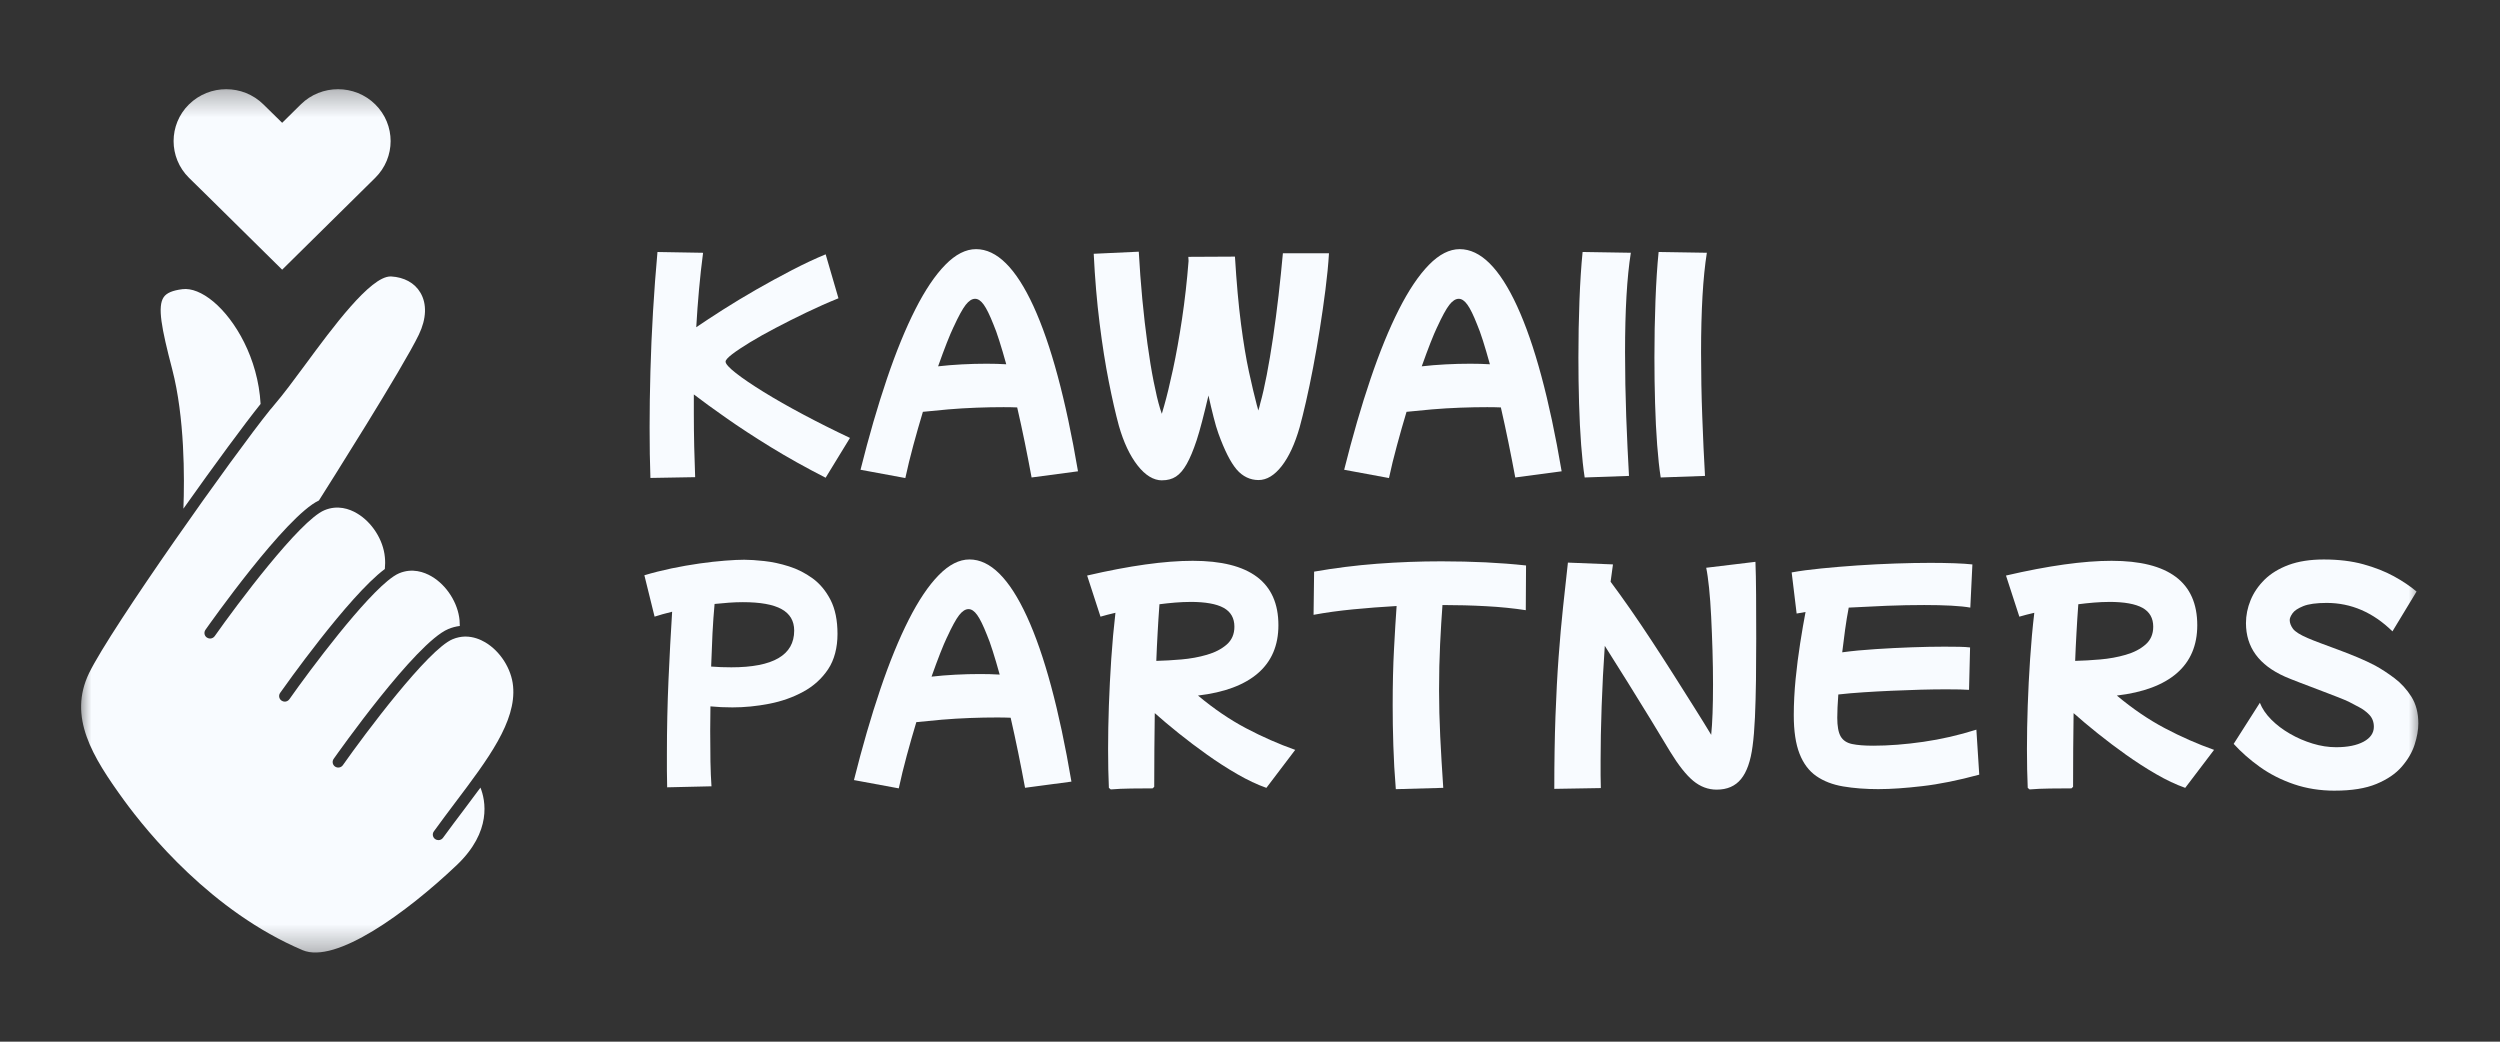 <svg width="96" height="40" viewBox="0 0 96 40" fill="none" xmlns="http://www.w3.org/2000/svg">
<rect x="0" y="0" width="96" height="40" fill="#333333" stroke="none"/>
<g clip-path="url(#clip0_13171_4604)">
<mask id="mask0_13171_4604" style="mask-type:luminance" maskUnits="userSpaceOnUse" x="3" y="3" width="90" height="34">
<path d="M93 3.307H3V36.694H93V3.307Z" fill="white"/>
</mask>
<g mask="url(#mask0_13171_4604)">
<path d="M24.976 18.356C24.955 17.781 24.945 17.131 24.945 16.41C24.945 15.735 24.955 15.019 24.976 14.264C24.996 13.51 25.03 12.742 25.076 11.96C25.122 11.179 25.18 10.418 25.247 9.677L26.998 9.707C26.937 10.17 26.885 10.642 26.842 11.121C26.799 11.601 26.763 12.083 26.736 12.566C27.018 12.374 27.358 12.15 27.757 11.895C28.156 11.641 28.583 11.383 29.039 11.121C29.495 10.86 29.953 10.61 30.412 10.372C30.871 10.134 31.302 9.932 31.705 9.766L32.197 11.454C31.788 11.619 31.378 11.802 30.965 12C30.552 12.198 30.16 12.395 29.788 12.591C29.415 12.786 29.085 12.971 28.797 13.147C28.509 13.323 28.281 13.474 28.113 13.603C27.946 13.732 27.862 13.827 27.862 13.886C27.862 13.972 27.992 14.117 28.254 14.323C28.515 14.529 28.871 14.77 29.32 15.048C29.769 15.326 30.281 15.617 30.854 15.922C31.427 16.227 32.023 16.525 32.639 16.816L31.704 18.345C30.939 17.954 30.237 17.562 29.596 17.168C28.956 16.774 28.386 16.401 27.886 16.05C27.385 15.699 26.972 15.398 26.643 15.146V15.881C26.643 16.324 26.649 16.753 26.658 17.166C26.668 17.58 26.68 17.966 26.694 18.323L24.973 18.353L24.976 18.356Z" fill="#F8FBFF"/>
<path d="M34.765 18.357L33.044 18.039C33.366 16.754 33.703 15.593 34.055 14.554C34.407 13.514 34.771 12.624 35.147 11.882C35.523 11.141 35.906 10.57 36.3 10.169C36.692 9.768 37.086 9.567 37.481 9.567C38.279 9.567 39.014 10.298 39.685 11.757C40.355 13.217 40.926 15.331 41.395 18.098L39.613 18.335C39.532 17.898 39.446 17.451 39.352 16.99C39.258 16.529 39.161 16.082 39.06 15.645C38.9 15.638 38.724 15.635 38.538 15.635C38.209 15.635 37.861 15.641 37.496 15.655C37.131 15.669 36.772 15.69 36.419 15.72C36.067 15.75 35.74 15.782 35.439 15.814C35.311 16.237 35.189 16.667 35.071 17.1C34.954 17.534 34.851 17.952 34.765 18.356V18.357ZM36.616 12.557C36.468 12.868 36.27 13.371 36.023 14.067C36.312 14.034 36.616 14.009 36.939 13.992C37.262 13.975 37.576 13.967 37.885 13.967C38.147 13.967 38.398 13.974 38.64 13.988C38.546 13.65 38.458 13.349 38.373 13.084C38.289 12.818 38.214 12.61 38.148 12.458C38.007 12.101 37.883 11.847 37.775 11.698C37.668 11.548 37.557 11.474 37.443 11.474C37.322 11.474 37.203 11.552 37.082 11.707C36.961 11.863 36.806 12.145 36.618 12.556L36.616 12.557Z" fill="#F8FBFF"/>
<path d="M44.625 18.446C44.297 18.446 43.982 18.255 43.684 17.875C43.386 17.494 43.146 16.985 42.965 16.35C42.837 15.88 42.708 15.313 42.577 14.651C42.446 13.989 42.328 13.245 42.225 12.417C42.121 11.589 42.045 10.699 41.999 9.745L43.729 9.665C43.763 10.281 43.808 10.89 43.865 11.492C43.923 12.095 43.988 12.664 44.062 13.2C44.136 13.737 44.214 14.219 44.299 14.645C44.383 15.073 44.465 15.418 44.545 15.682C44.566 15.742 44.581 15.788 44.59 15.821C44.6 15.854 44.609 15.877 44.615 15.89C44.622 15.864 44.634 15.821 44.651 15.761C44.667 15.702 44.687 15.639 44.706 15.573C44.806 15.222 44.919 14.758 45.043 14.182C45.167 13.607 45.283 12.96 45.39 12.246C45.497 11.531 45.581 10.79 45.641 10.022C45.635 9.969 45.632 9.917 45.632 9.863L47.422 9.854C47.483 10.854 47.56 11.714 47.654 12.436C47.748 13.158 47.85 13.772 47.96 14.278C48.071 14.785 48.173 15.217 48.267 15.575C48.274 15.595 48.282 15.623 48.292 15.659C48.302 15.695 48.31 15.73 48.317 15.763C48.33 15.73 48.344 15.689 48.357 15.64C48.37 15.59 48.384 15.535 48.397 15.476C48.478 15.191 48.559 14.832 48.643 14.398C48.727 13.964 48.807 13.486 48.885 12.963C48.962 12.44 49.032 11.9 49.097 11.344C49.16 10.788 49.216 10.248 49.263 9.726H51.033C51.006 10.163 50.961 10.63 50.897 11.126C50.834 11.623 50.761 12.126 50.681 12.635C50.6 13.145 50.515 13.636 50.424 14.11C50.334 14.583 50.243 15.018 50.152 15.416C50.061 15.814 49.979 16.144 49.906 16.409C49.724 17.044 49.495 17.541 49.217 17.898C48.938 18.255 48.642 18.434 48.327 18.434C48.011 18.434 47.718 18.299 47.486 18.027C47.255 17.755 47.022 17.296 46.787 16.646C46.727 16.481 46.665 16.272 46.602 16.02C46.538 15.769 46.472 15.491 46.405 15.187C46.318 15.558 46.235 15.89 46.159 16.185C46.082 16.479 46.013 16.72 45.952 16.904C45.825 17.288 45.697 17.593 45.57 17.818C45.443 18.043 45.305 18.204 45.157 18.3C45.01 18.396 44.832 18.444 44.624 18.444L44.625 18.446Z" fill="#F8FBFF"/>
<path d="M53.337 18.357L51.616 18.039C51.938 16.754 52.275 15.593 52.627 14.554C52.979 13.514 53.343 12.624 53.719 11.882C54.095 11.141 54.479 10.57 54.872 10.169C55.264 9.768 55.658 9.567 56.053 9.567C56.852 9.567 57.586 10.298 58.257 11.757C58.928 13.217 59.498 15.331 59.967 18.098L58.186 18.335C58.105 17.898 58.018 17.451 57.924 16.99C57.83 16.529 57.733 16.082 57.633 15.645C57.472 15.638 57.297 15.635 57.11 15.635C56.782 15.635 56.434 15.641 56.069 15.655C55.703 15.669 55.344 15.69 54.992 15.72C54.64 15.75 54.312 15.782 54.011 15.814C53.883 16.237 53.761 16.667 53.644 17.1C53.526 17.534 53.423 17.952 53.337 18.356V18.357ZM55.188 12.557C55.04 12.868 54.843 13.371 54.595 14.067C54.884 14.034 55.188 14.009 55.511 13.992C55.834 13.975 56.148 13.967 56.458 13.967C56.719 13.967 56.971 13.974 57.212 13.988C57.118 13.65 57.03 13.349 56.946 13.084C56.861 12.818 56.786 12.61 56.72 12.458C56.58 12.101 56.455 11.847 56.347 11.698C56.24 11.548 56.129 11.474 56.016 11.474C55.895 11.474 55.775 11.552 55.654 11.707C55.533 11.863 55.378 12.145 55.19 12.556L55.188 12.557Z" fill="#F8FBFF"/>
<path d="M60.852 18.336C60.798 17.992 60.753 17.575 60.716 17.084C60.679 16.595 60.652 16.062 60.636 15.485C60.619 14.91 60.611 14.323 60.611 13.727C60.611 12.979 60.624 12.251 60.651 11.543C60.678 10.835 60.718 10.212 60.772 9.676L62.624 9.706C62.55 10.176 62.494 10.728 62.457 11.364C62.42 11.999 62.402 12.721 62.402 13.529C62.402 14.337 62.417 15.174 62.447 16.001C62.478 16.829 62.514 17.587 62.553 18.275L60.853 18.335L60.852 18.336Z" fill="#F8FBFF"/>
<path d="M63.771 18.336C63.717 17.992 63.672 17.575 63.635 17.084C63.598 16.595 63.571 16.062 63.555 15.485C63.538 14.91 63.53 14.323 63.53 13.727C63.53 12.979 63.543 12.251 63.57 11.543C63.597 10.835 63.637 10.212 63.691 9.676L65.543 9.706C65.469 10.176 65.413 10.728 65.376 11.364C65.34 11.999 65.321 12.721 65.321 13.529C65.321 14.337 65.336 15.174 65.367 16.001C65.397 16.829 65.432 17.587 65.472 18.275L63.772 18.335L63.771 18.336Z" fill="#F8FBFF"/>
<path d="M25.619 30.233C25.613 30.021 25.609 29.808 25.609 29.593V28.952C25.609 27.979 25.63 27.034 25.67 26.117C25.71 25.2 25.757 24.325 25.81 23.49C25.542 23.556 25.318 23.619 25.136 23.679L24.744 22.09C25.073 21.991 25.419 21.904 25.785 21.827C26.151 21.751 26.51 21.688 26.862 21.638C27.214 21.588 27.54 21.552 27.838 21.529C28.136 21.506 28.382 21.494 28.578 21.494C28.785 21.494 29.042 21.511 29.348 21.544C29.652 21.577 29.968 21.645 30.294 21.748C30.619 21.85 30.923 22.005 31.204 22.209C31.486 22.415 31.715 22.691 31.894 23.039C32.072 23.387 32.16 23.822 32.16 24.345C32.16 24.869 32.039 25.34 31.799 25.7C31.558 26.061 31.238 26.349 30.843 26.564C30.447 26.779 30.011 26.933 29.535 27.025C29.058 27.118 28.588 27.164 28.126 27.164C27.831 27.164 27.549 27.151 27.281 27.125C27.275 27.442 27.272 27.757 27.272 28.068C27.272 28.491 27.275 28.884 27.281 29.245C27.288 29.605 27.302 29.922 27.321 30.194L25.621 30.233H25.619ZM28.527 23.123C28.352 23.123 28.173 23.13 27.989 23.143C27.804 23.156 27.622 23.173 27.44 23.192C27.407 23.543 27.38 23.924 27.359 24.334C27.339 24.745 27.322 25.165 27.308 25.596C27.557 25.616 27.815 25.625 28.083 25.625C29.692 25.625 30.497 25.155 30.497 24.215C30.497 23.844 30.336 23.57 30.014 23.391C29.692 23.212 29.195 23.123 28.526 23.123H28.527Z" fill="#F8FBFF"/>
<path d="M34.513 30.273L32.792 29.955C33.114 28.67 33.451 27.509 33.803 26.47C34.155 25.43 34.519 24.54 34.895 23.798C35.271 23.057 35.654 22.486 36.048 22.085C36.44 21.684 36.834 21.483 37.229 21.483C38.028 21.483 38.762 22.214 39.433 23.673C40.104 25.133 40.674 27.247 41.143 30.014L39.362 30.251C39.281 29.814 39.194 29.366 39.1 28.906C39.006 28.445 38.909 27.998 38.809 27.561C38.648 27.554 38.473 27.551 38.286 27.551C37.957 27.551 37.609 27.557 37.245 27.571C36.879 27.585 36.52 27.606 36.167 27.636C35.815 27.666 35.488 27.698 35.187 27.73C35.059 28.153 34.937 28.583 34.819 29.016C34.702 29.45 34.599 29.868 34.513 30.272V30.273ZM36.364 24.473C36.216 24.784 36.018 25.287 35.771 25.983C36.059 25.95 36.364 25.925 36.687 25.908C37.01 25.891 37.324 25.883 37.633 25.883C37.895 25.883 38.146 25.89 38.388 25.904C38.294 25.566 38.206 25.265 38.121 25C38.037 24.734 37.962 24.526 37.896 24.374C37.755 24.017 37.631 23.763 37.523 23.614C37.416 23.464 37.305 23.39 37.191 23.39C37.071 23.39 36.951 23.468 36.83 23.623C36.709 23.779 36.554 24.061 36.366 24.472L36.364 24.473Z" fill="#F8FBFF"/>
<path d="M42.581 30.254C42.561 29.804 42.551 29.308 42.551 28.765C42.551 28.222 42.561 27.686 42.581 27.096C42.602 26.507 42.632 25.91 42.672 25.304C42.712 24.698 42.766 24.108 42.833 23.531C42.726 23.558 42.623 23.582 42.526 23.606C42.429 23.629 42.34 23.654 42.259 23.68L41.746 22.101C43.37 21.724 44.721 21.535 45.801 21.535C47.994 21.535 49.091 22.359 49.091 24.008C49.091 24.782 48.83 25.397 48.307 25.85C47.784 26.303 47.016 26.59 46.003 26.709C46.613 27.219 47.229 27.638 47.849 27.965C48.469 28.292 49.099 28.57 49.736 28.795L48.629 30.254C48.273 30.128 47.901 29.953 47.512 29.727C47.123 29.503 46.737 29.254 46.355 28.982C45.973 28.71 45.609 28.436 45.263 28.158C44.917 27.88 44.611 27.622 44.343 27.384C44.336 27.841 44.331 28.303 44.328 28.769C44.324 29.236 44.322 29.718 44.322 30.214L44.262 30.273C44.007 30.273 43.734 30.276 43.442 30.279C43.15 30.282 42.887 30.294 42.652 30.314L42.582 30.254H42.581ZM45.71 23.114C45.522 23.114 45.328 23.123 45.127 23.139C44.926 23.155 44.724 23.177 44.523 23.203C44.496 23.574 44.472 23.939 44.453 24.3C44.432 24.66 44.416 25.019 44.402 25.378C44.697 25.371 45.018 25.353 45.364 25.323C45.709 25.293 46.036 25.234 46.344 25.144C46.653 25.055 46.906 24.924 47.104 24.752C47.301 24.58 47.401 24.351 47.401 24.066C47.401 23.736 47.264 23.494 46.988 23.341C46.713 23.189 46.287 23.113 45.71 23.113V23.114Z" fill="#F8FBFF"/>
<path d="M53.599 30.302C53.552 29.727 53.52 29.167 53.504 28.624C53.486 28.082 53.479 27.569 53.479 27.085C53.479 26.284 53.495 25.564 53.53 24.925C53.563 24.286 53.597 23.735 53.63 23.271C53.053 23.304 52.494 23.347 51.95 23.4C51.407 23.453 50.904 23.523 50.441 23.609L50.462 21.951C51.246 21.813 52.052 21.711 52.876 21.648C53.701 21.586 54.527 21.555 55.351 21.555C55.941 21.555 56.507 21.569 57.045 21.594C57.586 21.621 58.103 21.66 58.6 21.714L58.59 23.431C58.12 23.359 57.613 23.307 57.066 23.278C56.52 23.248 55.961 23.233 55.391 23.233C55.357 23.683 55.327 24.185 55.3 24.737C55.273 25.291 55.26 25.881 55.26 26.51C55.26 27.073 55.275 27.666 55.305 28.288C55.336 28.91 55.374 29.566 55.421 30.253L53.6 30.304L53.599 30.302Z" fill="#F8FBFF"/>
<path d="M59.685 30.293C59.685 29.26 59.7 28.328 59.73 27.498C59.761 26.667 59.8 25.909 59.851 25.224C59.902 24.538 59.958 23.899 60.022 23.307C60.086 22.714 60.147 22.147 60.208 21.604L61.938 21.673C61.911 21.879 61.881 22.101 61.847 22.339C62.075 22.644 62.325 22.991 62.597 23.381C62.869 23.771 63.147 24.184 63.432 24.618C63.717 25.052 63.997 25.486 64.272 25.919C64.548 26.353 64.809 26.766 65.056 27.16C65.305 27.554 65.523 27.906 65.71 28.218C65.756 27.761 65.78 27.118 65.78 26.291C65.78 25.868 65.774 25.43 65.76 24.981C65.747 24.531 65.729 24.099 65.709 23.684C65.688 23.27 65.662 22.899 65.628 22.572C65.593 22.245 65.558 21.988 65.518 21.802L67.409 21.574C67.422 21.898 67.431 22.324 67.434 22.85C67.437 23.377 67.439 23.935 67.439 24.523C67.439 25.047 67.436 25.571 67.43 26.097C67.423 26.623 67.409 27.109 67.39 27.551C67.369 27.995 67.339 28.362 67.299 28.653C67.225 29.223 67.078 29.643 66.856 29.915C66.635 30.187 66.322 30.322 65.921 30.322C65.592 30.322 65.292 30.209 65.02 29.984C64.748 29.759 64.455 29.388 64.139 28.872C63.925 28.515 63.675 28.102 63.39 27.635C63.105 27.168 62.81 26.691 62.504 26.2C62.198 25.711 61.906 25.244 61.624 24.8C61.57 25.574 61.53 26.348 61.503 27.119C61.476 27.89 61.463 28.587 61.463 29.21V29.771C61.463 29.946 61.466 30.11 61.472 30.262L59.682 30.292L59.685 30.293Z" fill="#F8FBFF"/>
<path d="M72.15 30.303C71.641 30.303 71.183 30.268 70.778 30.199C70.371 30.13 70.028 29.997 69.746 29.801C69.464 29.606 69.249 29.319 69.102 28.942C68.954 28.564 68.881 28.072 68.881 27.462C68.881 27.019 68.905 26.558 68.951 26.081C68.998 25.605 69.057 25.143 69.127 24.697C69.197 24.25 69.266 23.851 69.333 23.5C69.199 23.52 69.085 23.54 68.991 23.56L68.8 21.981C69.128 21.921 69.51 21.87 69.942 21.828C70.375 21.785 70.834 21.746 71.32 21.713C71.806 21.68 72.291 21.656 72.774 21.639C73.257 21.623 73.709 21.614 74.131 21.614C74.466 21.614 74.774 21.62 75.052 21.629C75.331 21.639 75.559 21.654 75.74 21.674L75.66 23.332C75.478 23.299 75.234 23.274 74.925 23.257C74.616 23.241 74.272 23.233 73.889 23.233C73.44 23.233 72.961 23.242 72.451 23.262C71.941 23.283 71.455 23.306 70.991 23.332C70.937 23.61 70.891 23.895 70.851 24.186C70.811 24.477 70.774 24.765 70.741 25.049C71.13 24.996 71.557 24.956 72.024 24.926C72.491 24.896 72.955 24.872 73.418 24.856C73.88 24.84 74.296 24.832 74.665 24.832C74.88 24.832 75.071 24.834 75.239 24.837C75.406 24.84 75.543 24.849 75.651 24.862L75.611 26.49C75.524 26.483 75.405 26.478 75.254 26.475C75.103 26.472 74.927 26.47 74.726 26.47C74.437 26.47 74.115 26.475 73.76 26.484C73.404 26.494 73.037 26.508 72.658 26.524C72.279 26.541 71.912 26.56 71.556 26.584C71.201 26.607 70.879 26.635 70.591 26.668C70.564 27.039 70.551 27.336 70.551 27.561C70.551 27.885 70.594 28.124 70.681 28.277C70.769 28.429 70.915 28.527 71.119 28.57C71.323 28.613 71.593 28.635 71.929 28.635C72.526 28.635 73.168 28.585 73.856 28.486C74.543 28.387 75.222 28.231 75.893 28.019L76.003 29.747C75.199 29.965 74.469 30.113 73.815 30.188C73.162 30.264 72.606 30.302 72.15 30.302V30.303Z" fill="#F8FBFF"/>
<path d="M77.865 30.254C77.845 29.804 77.835 29.308 77.835 28.765C77.835 28.222 77.845 27.686 77.865 27.096C77.885 26.507 77.916 25.91 77.956 25.304C77.996 24.698 78.049 24.108 78.117 23.531C78.009 23.558 77.907 23.582 77.81 23.606C77.713 23.629 77.624 23.654 77.543 23.68L77.03 22.101C78.653 21.724 80.005 21.535 81.085 21.535C83.277 21.535 84.375 22.359 84.375 24.008C84.375 24.782 84.113 25.397 83.591 25.85C83.068 26.303 82.3 26.59 81.287 26.709C81.897 27.219 82.513 27.638 83.133 27.965C83.753 28.292 84.383 28.57 85.02 28.795L83.912 30.254C83.558 30.128 83.184 29.953 82.796 29.727C82.407 29.503 82.022 29.254 81.639 28.982C81.257 28.71 80.892 28.436 80.547 28.158C80.201 27.88 79.894 27.622 79.626 27.384C79.62 27.841 79.615 28.303 79.611 28.769C79.608 29.236 79.606 29.718 79.606 30.214L79.546 30.273C79.29 30.273 79.017 30.276 78.726 30.279C78.434 30.282 78.171 30.294 77.936 30.314L77.865 30.254ZM80.994 23.114C80.806 23.114 80.611 23.123 80.411 23.139C80.21 23.155 80.008 23.177 79.807 23.203C79.78 23.574 79.756 23.939 79.737 24.3C79.716 24.66 79.7 25.019 79.686 25.378C79.981 25.371 80.302 25.353 80.648 25.323C80.993 25.293 81.32 25.234 81.628 25.144C81.938 25.055 82.19 24.924 82.387 24.752C82.585 24.58 82.684 24.351 82.684 24.066C82.684 23.736 82.547 23.494 82.272 23.341C81.996 23.189 81.571 23.113 80.994 23.113V23.114Z" fill="#F8FBFF"/>
<path d="M89.656 30.362C89.093 30.362 88.57 30.279 88.087 30.114C87.604 29.949 87.17 29.728 86.784 29.454C86.399 29.179 86.062 28.882 85.773 28.565L86.779 26.986C86.867 27.211 87.012 27.426 87.216 27.631C87.42 27.837 87.66 28.018 87.936 28.177C88.211 28.336 88.501 28.461 88.807 28.554C89.111 28.647 89.411 28.693 89.707 28.693C90.15 28.693 90.502 28.621 90.764 28.48C91.025 28.338 91.156 28.147 91.156 27.908C91.156 27.723 91.097 27.569 90.98 27.446C90.862 27.324 90.728 27.225 90.577 27.149C90.426 27.073 90.297 27.005 90.189 26.945C90.108 26.906 89.962 26.844 89.752 26.762C89.54 26.679 89.303 26.588 89.042 26.489C88.781 26.39 88.532 26.295 88.298 26.206C88.063 26.117 87.878 26.042 87.745 25.984C86.745 25.54 86.245 24.855 86.245 23.928C86.245 23.631 86.304 23.337 86.422 23.049C86.539 22.762 86.718 22.498 86.959 22.259C87.201 22.022 87.51 21.833 87.885 21.693C88.261 21.555 88.71 21.484 89.233 21.484C89.803 21.484 90.31 21.546 90.753 21.668C91.196 21.79 91.586 21.944 91.925 22.129C92.264 22.315 92.553 22.51 92.796 22.715L91.87 24.244C91.126 23.515 90.283 23.152 89.344 23.152C88.949 23.152 88.649 23.193 88.444 23.276C88.24 23.359 88.101 23.451 88.031 23.554C87.961 23.656 87.925 23.74 87.925 23.808C87.925 23.921 87.968 24.032 88.05 24.145C88.135 24.259 88.324 24.377 88.619 24.503C88.74 24.556 88.902 24.62 89.107 24.697C89.311 24.772 89.54 24.858 89.791 24.951C90.042 25.043 90.291 25.141 90.535 25.244C90.78 25.346 91.002 25.451 91.203 25.556C91.446 25.688 91.692 25.85 91.948 26.042C92.203 26.234 92.418 26.471 92.597 26.752C92.774 27.034 92.864 27.376 92.864 27.78C92.864 28.025 92.817 28.295 92.723 28.589C92.629 28.884 92.465 29.167 92.23 29.438C91.996 29.71 91.67 29.931 91.255 30.103C90.84 30.276 90.305 30.361 89.656 30.361L89.656 30.362Z" fill="#F8FBFF"/>
<path d="M14.409 6.828L13.692 7.536L10.835 10.356L7.978 7.536L7.257 6.828C6.469 6.05 6.469 4.786 7.257 4.008C7.653 3.62 8.169 3.425 8.686 3.425C9.202 3.425 9.719 3.62 10.114 4.008L10.835 4.716L11.552 4.008C11.944 3.62 12.464 3.425 12.98 3.425C13.497 3.425 14.016 3.62 14.409 4.008C15.197 4.786 15.197 6.05 14.409 6.828Z" fill="#F8FBFF"/>
<path d="M10.006 15.513C9.396 16.273 8.245 17.835 7.043 19.533C7.088 18.354 7.094 16.027 6.613 14.181C6.197 12.589 6.042 11.769 6.286 11.411C6.397 11.25 6.62 11.153 7.008 11.104C7.348 11.061 7.769 11.229 8.192 11.581C9.03 12.279 9.909 13.757 10.007 15.512L10.006 15.513Z" fill="#F8FBFF"/>
<path d="M18.45 30.246C18.64 30.724 18.903 31.926 17.534 33.225C15.596 35.063 12.886 37.023 11.622 36.487C8.132 35.008 5.663 31.966 4.761 30.729C3.544 29.052 2.602 27.53 3.424 25.84C4.271 24.102 8.988 17.45 10.38 15.727C10.391 15.718 10.4 15.706 10.409 15.696C10.46 15.635 10.506 15.58 10.546 15.53C10.876 15.147 11.282 14.599 11.711 14.018C12.771 12.579 14.219 10.616 14.995 10.616H15.021C15.524 10.646 15.922 10.865 16.141 11.235C16.398 11.664 16.378 12.236 16.085 12.848C15.471 14.128 12.565 18.714 12.247 19.218C10.971 19.814 8.016 24.004 7.889 24.186C7.822 24.281 7.845 24.415 7.943 24.481C7.982 24.506 8.025 24.52 8.065 24.52C8.135 24.52 8.201 24.488 8.244 24.429C9.095 23.218 11.511 19.988 12.457 19.593C12.963 19.38 13.419 19.54 13.709 19.713C14.285 20.053 14.717 20.728 14.779 21.395C14.794 21.542 14.793 21.695 14.778 21.85C13.384 22.886 10.874 26.442 10.756 26.609C10.69 26.705 10.713 26.837 10.812 26.904C10.848 26.93 10.892 26.943 10.935 26.943C11.001 26.943 11.067 26.912 11.111 26.852C11.898 25.733 14.023 22.884 15.087 22.151C15.101 22.145 15.113 22.136 15.123 22.126C15.197 22.077 15.264 22.041 15.324 22.015C15.83 21.802 16.286 21.965 16.576 22.135C17.153 22.475 17.585 23.151 17.647 23.817C17.653 23.891 17.657 23.962 17.657 24.037C17.506 24.056 17.355 24.095 17.212 24.156C15.957 24.682 12.94 28.96 12.812 29.142C12.745 29.237 12.768 29.37 12.867 29.437C12.964 29.502 13.098 29.48 13.166 29.383C14.018 28.171 16.434 24.941 17.38 24.546C17.543 24.478 17.701 24.448 17.849 24.444H17.875C18.177 24.444 18.44 24.552 18.631 24.664C19.208 25.004 19.64 25.681 19.702 26.347C19.832 27.705 18.739 29.152 17.473 30.829C17.206 31.186 16.93 31.55 16.661 31.924C16.59 32.02 16.614 32.154 16.711 32.222C16.747 32.248 16.792 32.261 16.836 32.261C16.902 32.261 16.969 32.231 17.011 32.172C17.28 31.802 17.555 31.438 17.822 31.085C18.038 30.8 18.246 30.522 18.447 30.247L18.45 30.246Z" fill="#F8FBFF"/>
</g>
</g>
<defs>
<clipPath id="clip0_13171_4604">
<rect width="90" height="33.387" fill="white" transform="translate(3 3.307)"/>
</clipPath>
</defs>
</svg>
